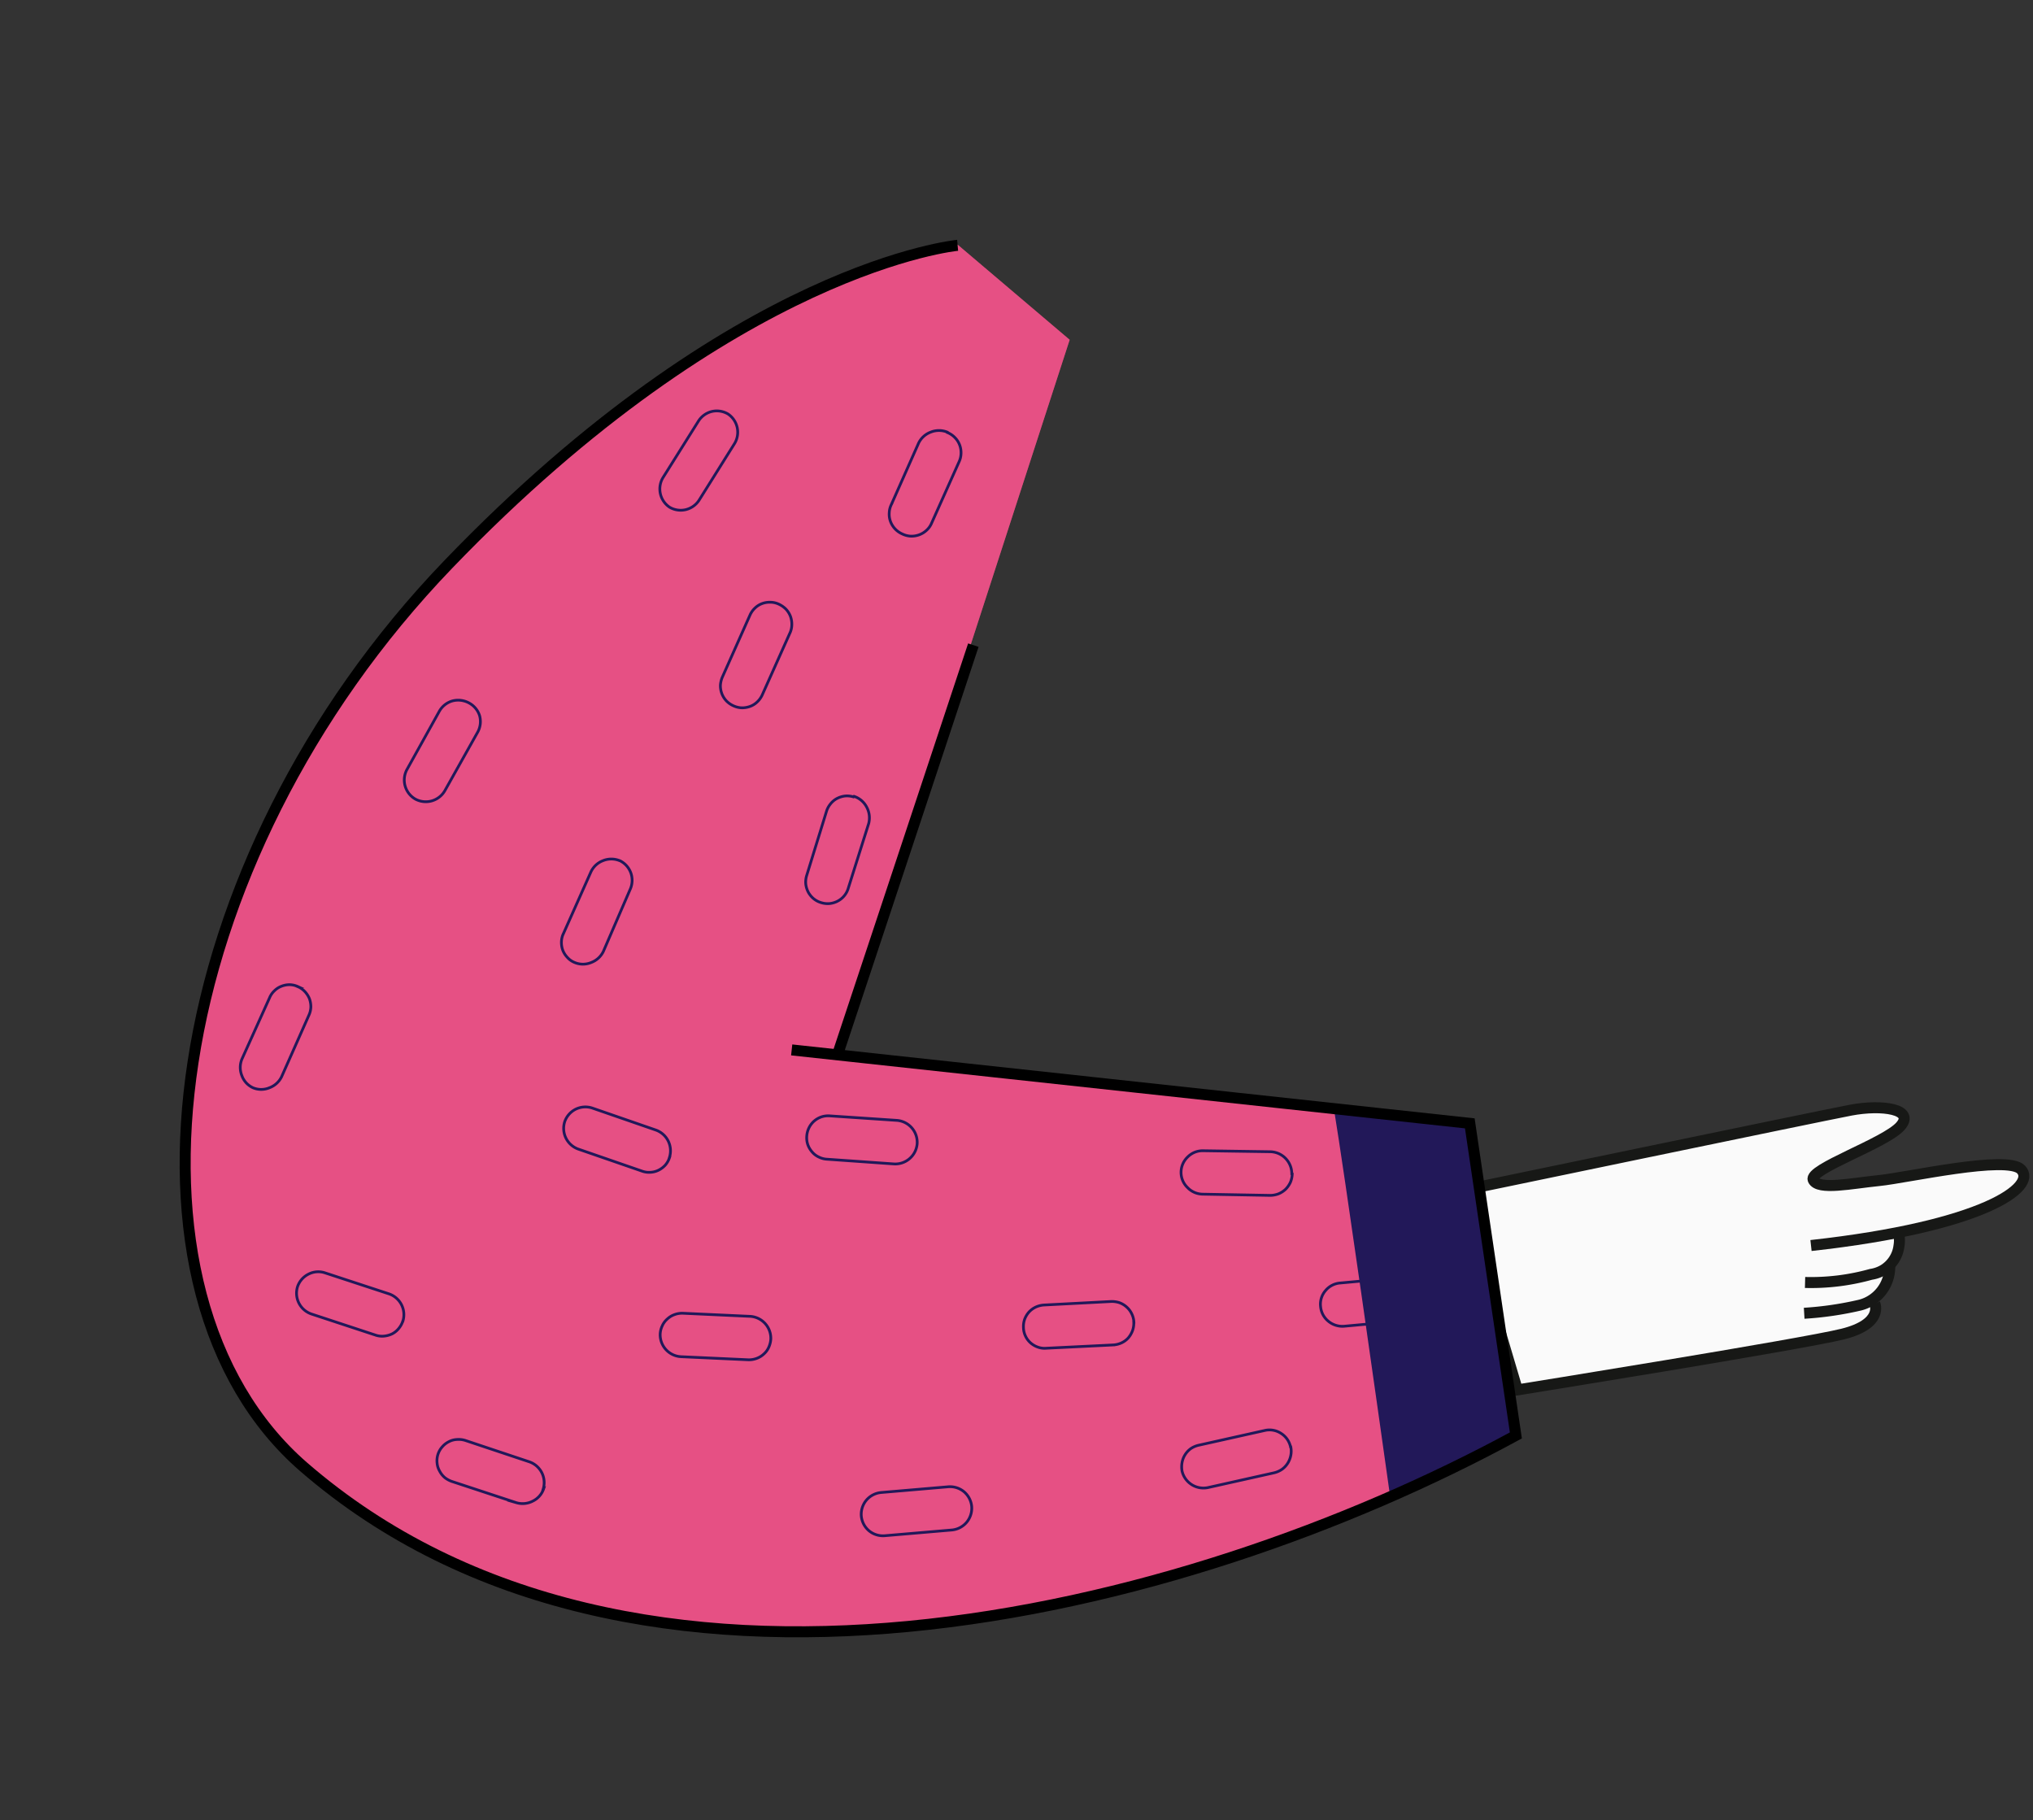<?xml version="1.0" encoding="UTF-8"?> <svg xmlns="http://www.w3.org/2000/svg" id="Слой_1" data-name="Слой 1" viewBox="0 0 184.89 165.54"><rect x="0" y="0" width="184.89" height="165.54" fill="#333333" stroke="none"/> <defs> <style>.cls-1{fill:#fafafa;}.cls-2,.cls-5,.cls-7{fill:none;stroke-miterlimit:10;}.cls-2{stroke:#171816;}.cls-3,.cls-4{fill:#e75084;}.cls-4{opacity:0.5;isolation:isolate;}.cls-5{stroke:#221859;stroke-width:0.25px;}.cls-6{fill:#221859;}.cls-7{stroke:#000;}</style> </defs> <title>Group 122</title> <path class="cls-1" d="M163.51,113.11c.11-.08,9.45-1.41,9.31-1.06s-1,3.35-1,3.35l-.71,2-.86,1.79s-.84,1.46-.94,1.51S163.51,113.11,163.51,113.11Z"></path> <path class="cls-1" d="M164.7,113.27c15.74-1.74,20.58-5.35,19.11-6.91-1.24-1.34-10.4.75-12.91,1s-5.55.91-6-.06,6.55-3.32,7.93-4.88-1.68-2-4.52-1.46-35.67,7.37-35.67,7.37L138,126.4s25.86-4.15,29.59-5.08,2.92-2.76,2.92-2.76"></path> <path class="cls-2" d="M164.7,113.27c15.74-1.74,20.58-5.35,19.11-6.91-1.24-1.34-10.4.75-12.91,1s-5.55.91-6-.06,6.55-3.32,7.93-4.88-1.68-2-4.52-1.46-35.67,7.37-35.67,7.37L138,126.4s25.86-4.15,29.59-5.08,2.92-2.76,2.92-2.76"></path> <path class="cls-2" d="M164.16,116.63a20.35,20.35,0,0,0,6-.74,3.12,3.12,0,0,0,1.21-.45,3,3,0,0,0,.9-.92,2.93,2.93,0,0,0,.43-1.21,2.9,2.9,0,0,0-.08-1.34"></path> <path class="cls-2" d="M164.08,119.43a30.43,30.43,0,0,0,5.11-.75,3.58,3.58,0,0,0,2.67-3.58"></path> <path class="cls-3" d="M133.67,102.16,76.18,95.9l21.1-65L87.09,22.25s-20.19,1.85-46.31,29S9.36,117.49,27.61,133.35c30,26,79.88,13.65,110.25-2.86Z"></path> <path class="cls-4" d="M133.67,102.16,76.18,95.9l21.1-65L87.09,22.25s-20.19,1.85-46.31,29S9.36,117.49,27.61,133.35c30,26,79.88,13.65,110.25-2.86Z"></path> <path class="cls-5" d="M86.15,39.3a2,2,0,0,0-1.51,0,2,2,0,0,0-1.1,1l-2.48,5.59a1.86,1.86,0,0,0-.19.77,1.9,1.9,0,0,0,.12.78,2,2,0,0,0,1.07,1.12h0a2,2,0,0,0,.77.2,2.06,2.06,0,0,0,.78-.13,2,2,0,0,0,.67-.42,1.81,1.81,0,0,0,.45-.65L87.22,42a1.9,1.9,0,0,0,.18-.78,1.95,1.95,0,0,0-.58-1.45,2,2,0,0,0-.67-.44Z"></path> <path class="cls-5" d="M70.82,54.94a1.79,1.79,0,0,0-.75-.17,2,2,0,0,0-.76.12,1.84,1.84,0,0,0-.65.41,2,2,0,0,0-.45.63l-2.49,5.59a2.25,2.25,0,0,0-.2.76,2,2,0,0,0,.54,1.46,2.05,2.05,0,0,0,.65.45h0a2,2,0,0,0,.75.18,2.17,2.17,0,0,0,.76-.13,1.84,1.84,0,0,0,.65-.41,2,2,0,0,0,.45-.63l2.5-5.59a1.85,1.85,0,0,0,.19-.76,2.11,2.11,0,0,0-.12-.79,2,2,0,0,0-.42-.67,2.23,2.23,0,0,0-.65-.45Z"></path> <path class="cls-5" d="M56.35,78.27a2,2,0,0,0-1.51,0,2,2,0,0,0-1.09,1l-2.49,5.59a1.87,1.87,0,0,0-.2.77,2.06,2.06,0,0,0,.12.78,2,2,0,0,0,.43.67,1.73,1.73,0,0,0,.65.45h0a1.93,1.93,0,0,0,1.51,0,2,2,0,0,0,1.1-1l2.44-5.65a2,2,0,0,0,.06-1.5,2,2,0,0,0-1-1.11Z"></path> <path class="cls-5" d="M27.11,89.73a1.92,1.92,0,0,0-.75-.18,2,2,0,0,0-.76.14,1.8,1.8,0,0,0-.64.41,1.84,1.84,0,0,0-.44.63L22,96.32a2,2,0,0,0,0,1.51,1.93,1.93,0,0,0,1,1.09h0a1.93,1.93,0,0,0,1.51,0,2,2,0,0,0,1.1-1l2.48-5.59a1.92,1.92,0,0,0,.18-.75,2.17,2.17,0,0,0-.13-.76,2.13,2.13,0,0,0-.42-.65,1.84,1.84,0,0,0-.63-.44Z"></path> <path class="cls-5" d="M117.48,106.75a2,2,0,0,0-.56-1.4,2,2,0,0,0-1.38-.61l-6.13-.09a1.91,1.91,0,0,0-1.39.56,1.94,1.94,0,0,0-.61,1.38h0A1.92,1.92,0,0,0,108,108a1.94,1.94,0,0,0,.63.44,2,2,0,0,0,.76.16l6.12.11a2.18,2.18,0,0,0,.76-.14,2.13,2.13,0,0,0,.65-.42,2.21,2.21,0,0,0,.44-.64,2.14,2.14,0,0,0,.16-.75Z"></path> <path class="cls-5" d="M103.12,120.23a1.93,1.93,0,0,0-.19-.74,1.89,1.89,0,0,0-.46-.62,2,2,0,0,0-.66-.4,2.22,2.22,0,0,0-.76-.11l-6.11.32a2.13,2.13,0,0,0-.75.19,2,2,0,0,0-.62.46,2.09,2.09,0,0,0-.39.66,2,2,0,0,0-.1.77h0a1.87,1.87,0,0,0,.18.74,1.89,1.89,0,0,0,.46.62,2,2,0,0,0,.67.39,1.77,1.77,0,0,0,.76.1l6.11-.3a2.07,2.07,0,0,0,.74-.19,1.89,1.89,0,0,0,.62-.46A2.21,2.21,0,0,0,103,121a2,2,0,0,0,.11-.77Z"></path> <path class="cls-5" d="M70.1,121.79a2,2,0,0,0-1.88-2.08l-6.11-.28a2,2,0,0,0-.76.12,1.86,1.86,0,0,0-.66.4,1.76,1.76,0,0,0-.46.62,1.93,1.93,0,0,0-.19.75h0a2,2,0,0,0,1.89,2.06l6.11.28a2,2,0,0,0,.76-.12,1.88,1.88,0,0,0,.65-.39,1.76,1.76,0,0,0,.46-.62,2.13,2.13,0,0,0,.19-.74Z"></path> <path class="cls-5" d="M49.4,135.42a2,2,0,0,0-1.26-2.48L42.33,131a2,2,0,0,0-.77-.09,1.74,1.74,0,0,0-.74.2,1.91,1.91,0,0,0-.61.48,1.85,1.85,0,0,0-.38.67h0a1.88,1.88,0,0,0-.08.78,1.78,1.78,0,0,0,.23.74,1.94,1.94,0,0,0,.49.61,2.21,2.21,0,0,0,.7.36l5.8,1.91a2,2,0,0,0,1.47-.14,1.94,1.94,0,0,0,1-1.12Z"></path> <path class="cls-5" d="M36.64,120.15a2,2,0,0,0-1.25-2.48l-5.82-1.91a1.94,1.94,0,0,0-1.51.11,2,2,0,0,0-1,1.14,2,2,0,0,0,1.27,2.49l5.8,1.91a1.84,1.84,0,0,0,.77.1,2.2,2.2,0,0,0,.75-.2,1.87,1.87,0,0,0,.6-.48,2,2,0,0,0,.38-.68Z"></path> <path class="cls-5" d="M60.88,105.27a2,2,0,0,0-1.23-2.5l-5.78-2a2,2,0,0,0-1.51.1,2,2,0,0,0-1,1.13h0a2,2,0,0,0,1.23,2.5l5.79,2a1.85,1.85,0,0,0,.77.11,1.88,1.88,0,0,0,.74-.19,2.08,2.08,0,0,0,.62-.47,2,2,0,0,0,.38-.68Z"></path> <path class="cls-5" d="M88.37,137a2,2,0,0,0-.7-1.34,2,2,0,0,0-1.44-.45l-6.09.52a2,2,0,0,0-1.35.7,2,2,0,0,0-.46,1.44,2,2,0,0,0,.7,1.34,2,2,0,0,0,1.44.45l6.1-.52a2,2,0,0,0,1.34-.7A2,2,0,0,0,88.37,137Z"></path> <path class="cls-5" d="M117.37,131.59a2,2,0,0,0-.31-.71,2,2,0,0,0-.56-.53,1.92,1.92,0,0,0-1.48-.26l-6,1.34a2.11,2.11,0,0,0-.71.3,2,2,0,0,0-.81,1.28,2.22,2.22,0,0,0,0,.77h0a2,2,0,0,0,2.37,1.5l6-1.34a2.14,2.14,0,0,0,.71-.31,2,2,0,0,0,.53-.56,2.07,2.07,0,0,0,.28-.71,2,2,0,0,0,0-.77Z"></path> <path class="cls-5" d="M130.11,117.9a2.1,2.1,0,0,0-.21-.74,1.9,1.9,0,0,0-.49-.6,1.87,1.87,0,0,0-1.44-.44l-6.1.56a1.91,1.91,0,0,0-1.33.7,1.87,1.87,0,0,0-.44,1.44,1.93,1.93,0,0,0,.7,1.33,2,2,0,0,0,1.44.46l6.09-.56a2,2,0,0,0,1.33-.71,1.94,1.94,0,0,0,.45-1.44Z"></path> <path class="cls-5" d="M83.41,104a2,2,0,0,0-1.83-2.11l-6.11-.41a1.94,1.94,0,0,0-.76.09,1.95,1.95,0,0,0-1.14,1,2,2,0,0,0-.2.75h0a1.94,1.94,0,0,0,.09.76,2,2,0,0,0,.39.67,1.76,1.76,0,0,0,.61.47,1.9,1.9,0,0,0,.74.2l6.1.43a2,2,0,0,0,1.43-.49,2,2,0,0,0,.68-1.35Z"></path> <path class="cls-5" d="M42.62,63.91a2.06,2.06,0,0,0-1.5-.16,2,2,0,0,0-1.17.94L37,70a2,2,0,0,0,.79,2.68h0a2,2,0,0,0,2.67-.78l3-5.35a2,2,0,0,0,.15-1.49A2,2,0,0,0,42.62,63.91Z"></path> <path class="cls-5" d="M77.62,72.47a2,2,0,0,0-.77-.08,2.13,2.13,0,0,0-.74.23,1.9,1.9,0,0,0-.59.5,1.94,1.94,0,0,0-.36.68l-1.8,5.83a2,2,0,0,0-.08.77,2.13,2.13,0,0,0,.23.74,2.05,2.05,0,0,0,.5.6,1.91,1.91,0,0,0,.68.35h0a2,2,0,0,0,.77.08,2.06,2.06,0,0,0,.74-.23,1.93,1.93,0,0,0,.6-.5,1.91,1.91,0,0,0,.35-.68L79,74.9a2.05,2.05,0,0,0-.17-1.48,2,2,0,0,0-1.16-1Z"></path> <path class="cls-5" d="M66.21,37.65a2,2,0,0,0-1.47-.23,2,2,0,0,0-1.21.86l-3.25,5.18a2,2,0,0,0,.62,2.67h0a2,2,0,0,0,1.46.22,2,2,0,0,0,1.21-.85l3.25-5.19a2,2,0,0,0-.61-2.66Z"></path> <path class="cls-6" d="M133.67,102.16l-12.36-1.34c1,6.1,3.91,26.74,5.12,35.31,4-1.76,7.88-3.64,11.43-5.57Z"></path> <path class="cls-7" d="M87.09,22.31s-20.19,1.84-46.31,29S9.36,117.55,27.61,133.4c30,26,79.88,13.65,110.25-2.86l-4.19-28.38L72,95.48"></path> <path class="cls-7" d="M76.17,95.9s7.17-21.59,12.35-37.23"></path> </svg> 